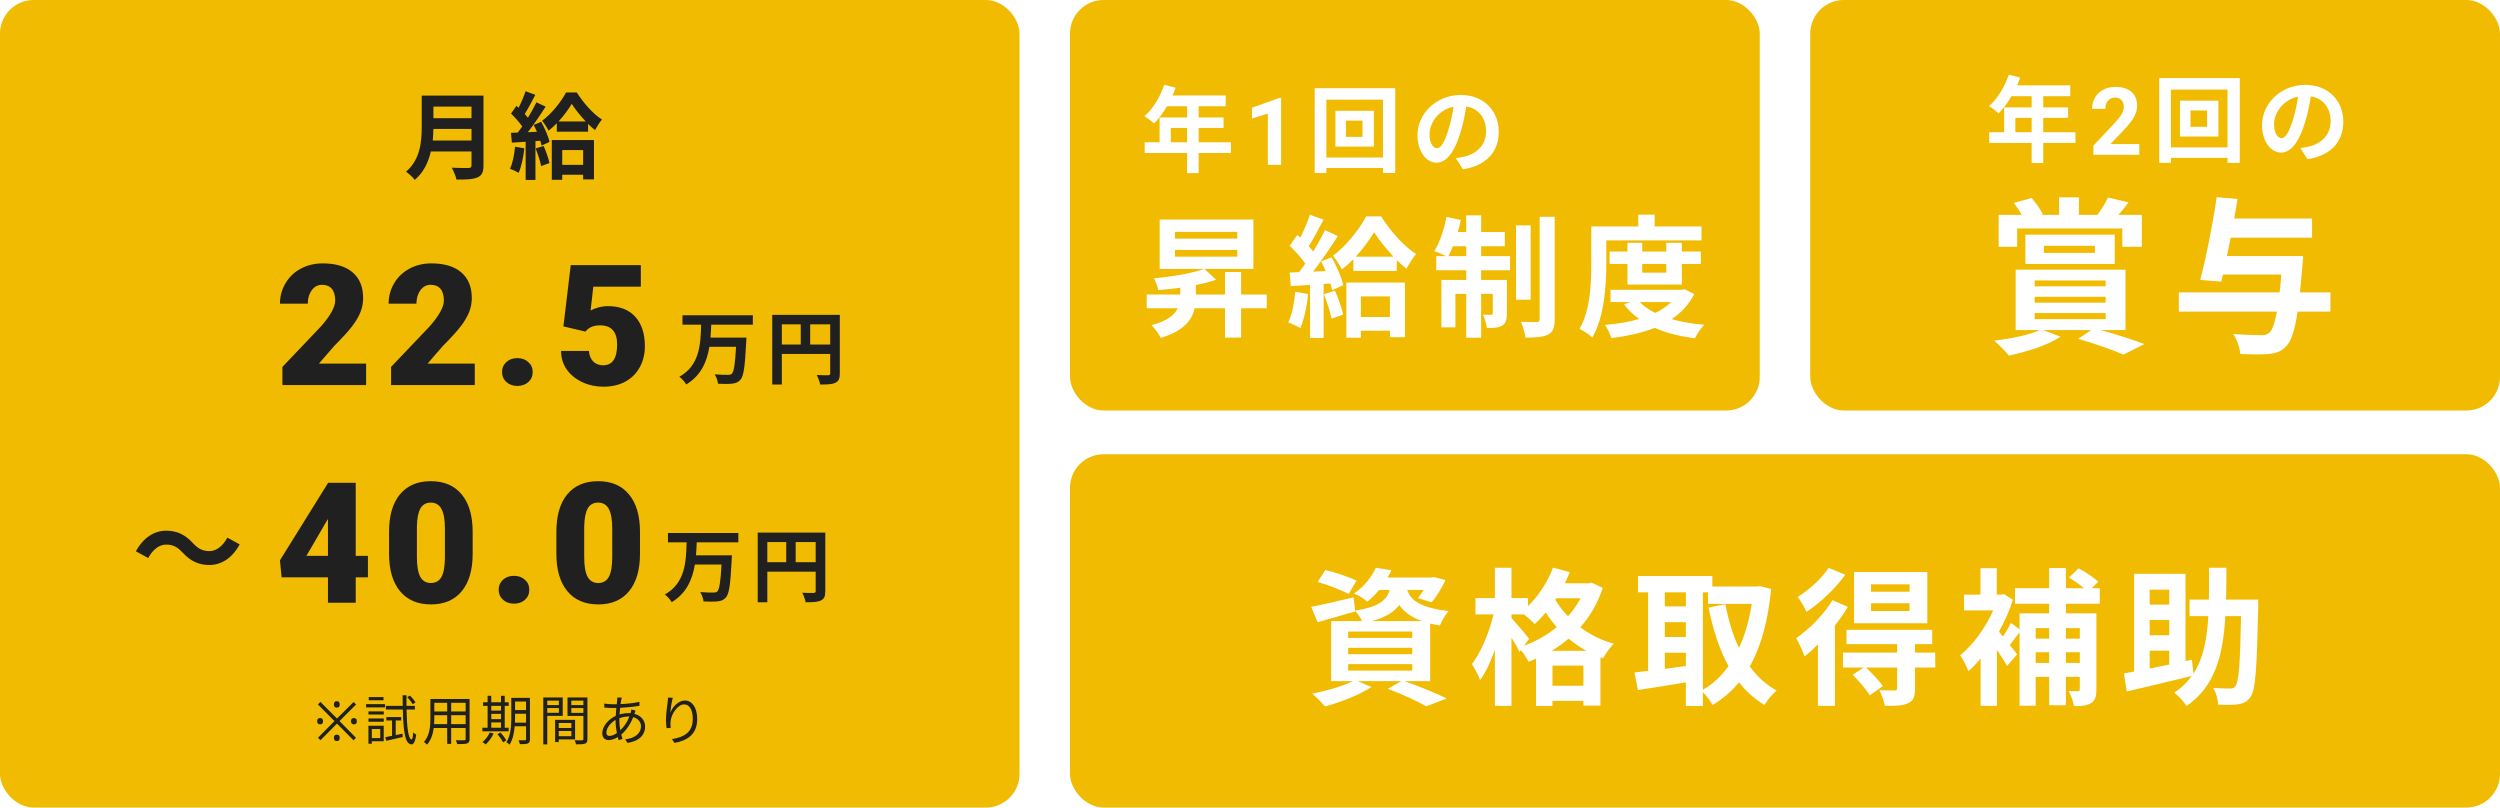 <svg width="743" height="240" viewBox="0 0 743 240" fill="none" xmlns="http://www.w3.org/2000/svg">
<rect x="318" width="205" height="122" rx="10" fill="#F0BB00"/>
<g filter="url(#filter0_d)">
<path d="M346.96 41.28V37.024H351.804V41.28H346.96ZM364.824 41.28H355.248V37.024H362.64V33.916H355.248V30.584H363.284V27.364H347.464C347.828 26.608 348.136 25.852 348.388 25.068L345 24.2C343.796 27.812 341.64 31.396 339.12 33.524C339.932 34 341.36 35.12 342.004 35.68C343.32 34.364 344.664 32.572 345.812 30.584H351.804V33.916H343.628V41.28H339.204V44.472H351.804V50.464H355.248V44.472H364.824V41.28ZM379.751 48H375.8V32.77L371.083 34.232V31.02L379.327 28.066H379.751V48ZM403.946 39.684H399.018V34.84H403.946V39.684ZM395.882 31.928V42.568H407.306V31.928H395.882ZM393.194 45.816V28.624H410.022V45.816H393.194ZM389.722 25.208V50.408H393.194V48.924H410.022V50.408H413.662V25.208H389.722ZM444.434 38.144C444.434 32.04 440.066 27.224 433.122 27.224C425.87 27.224 420.27 32.74 420.27 39.208C420.27 43.94 422.846 47.356 425.954 47.356C429.006 47.356 431.414 43.884 433.094 38.228C433.906 35.596 434.382 33.02 434.774 30.64C438.554 31.284 440.654 34.168 440.654 38.032C440.654 42.12 437.854 44.696 434.27 45.536C433.514 45.704 432.73 45.872 431.666 45.984L433.766 49.316C440.822 48.224 444.434 44.052 444.434 38.144ZM423.854 38.844C423.854 35.764 426.346 31.676 430.966 30.724C430.658 33.048 430.126 35.428 429.482 37.5C428.334 41.28 427.242 43.044 426.066 43.044C424.974 43.044 423.854 41.672 423.854 38.844ZM348.202 73.28H366.723V75.281H348.202V73.28ZM348.202 67.904H366.723V69.906H348.202V67.904ZM375.474 86.543H367.861V79.833H363.074V86.543H354.402V83.718C356.56 83.286 358.64 82.776 360.406 82.148L356.992 78.931H371.511V64.255H343.651V78.931H356.835C353.343 80.226 347.339 81.207 341.963 81.717C342.473 82.619 343.023 84.228 343.219 85.209C345.338 85.052 347.535 84.817 349.772 84.503V86.543H339.805V90.624H349.026C348.085 92.586 345.926 94.391 341.218 95.647C342.12 96.51 343.454 98.315 343.964 99.414C350.792 97.413 353.264 94.117 354.049 90.624H363.074V99.335H367.861V90.624H375.474V86.543ZM383.95 85.719C383.636 89.015 383.008 92.508 381.87 94.823C382.89 95.176 384.617 96 385.441 96.51C386.579 93.999 387.403 90.075 387.795 86.386L383.95 85.719ZM392.465 86.425C393.367 88.741 394.387 91.762 394.741 93.724L398.194 92.468C397.762 90.506 396.742 87.642 395.761 85.405L392.465 86.425ZM391.641 76.733C392.112 77.597 392.582 78.578 393.014 79.559L389.247 79.716C391.719 76.537 394.427 72.574 396.585 69.16L392.779 67.394C391.876 69.317 390.62 71.554 389.286 73.751C388.894 73.28 388.462 72.731 387.952 72.181C389.365 69.984 390.934 66.963 392.347 64.294L388.305 62.803C387.638 64.883 386.54 67.473 385.441 69.631C385.127 69.356 384.813 69.082 384.538 68.846L382.302 72.025C383.91 73.594 385.794 75.674 386.932 77.361C386.304 78.264 385.676 79.127 385.088 79.873L382.262 79.99L382.655 84.032L388.345 83.679V99.453H392.386V83.404L394.387 83.247C394.623 83.993 394.78 84.66 394.898 85.248L398.194 83.757C397.762 81.52 396.232 78.107 394.741 75.438L391.641 76.733ZM412.085 87.093V93.214H403.452V87.093H412.085ZM399.135 99.375H403.452V97.295H412.085V99.218H416.558V82.972H399.135V99.375ZM401.922 75.281C404.158 72.888 406.042 70.219 407.376 68.022C408.788 70.219 410.907 72.888 413.144 75.281H401.922ZM405.021 63.313C403.099 67.002 399.096 72.142 395.133 75.007C396.036 76.027 397.213 77.871 397.801 79.088C398.979 78.185 400.116 77.165 401.215 76.027V79.519H414.125V76.302C415.067 77.243 416.048 78.107 416.99 78.852C417.774 77.4 418.873 75.674 419.854 74.497C416.048 72.103 412.085 67.433 409.456 63.313H405.021ZM429.468 75.124C429.899 74.261 430.37 73.28 430.802 72.181H434.765V75.124H429.468ZM439.199 72.181H446.223V67.944H439.199V62.999H434.765V67.944H432.254C432.607 66.766 432.921 65.589 433.156 64.373L428.879 63.47C428.173 67.198 426.878 71.161 425.269 73.633C426.172 73.947 427.78 74.614 428.801 75.124H425.858V79.323H434.765V82.188H427.388V96.275H431.547V86.347H434.765V99.375H439.199V86.347H442.652V92.076C442.652 92.468 442.535 92.547 442.181 92.547C441.828 92.586 440.847 92.586 439.749 92.508C440.259 93.646 440.769 95.294 440.887 96.471C442.849 96.51 444.34 96.432 445.438 95.765C446.576 95.097 446.851 93.999 446.851 92.194V82.188H439.199V79.323H447.793V75.124H439.199V72.181ZM453.914 65.982H449.559V88.074H453.914V65.982ZM456.582 63.431V93.842C456.582 94.509 456.347 94.666 455.719 94.705C455.052 94.705 453.012 94.705 451.01 94.627C451.599 96 452.227 98.04 452.384 99.335C455.405 99.335 457.681 99.178 459.133 98.433C460.546 97.648 461.056 96.392 461.056 93.881V63.431H456.582ZM476.398 70.455H504.69V66.296H490.76V62.803H485.895V66.296H471.925V77.283C471.925 83.012 471.69 91.174 468.433 96.746C469.492 97.216 471.454 98.511 472.239 99.296C475.81 93.253 476.398 83.639 476.398 77.283V70.455ZM494.213 77.44V80.029H487.072V77.44H494.213ZM498.844 83.561V77.44H504.494V73.751H498.844V71.161H494.213V73.751H487.072V71.161H482.677V73.751H477.379V77.44H482.677V83.561H498.844ZM495.665 88.78C494.37 90.036 492.761 91.134 490.956 91.998C489.112 91.095 487.543 90.036 486.365 88.78H495.665ZM499.628 84.934L498.804 85.131H477.654V88.78H483.501L481.657 89.447C482.912 91.134 484.443 92.586 486.169 93.803C483.069 94.705 479.616 95.254 476.006 95.568C476.712 96.549 477.536 98.315 477.89 99.492C482.559 98.904 486.954 97.962 490.799 96.432C494.213 97.962 498.216 98.982 502.728 99.532C503.317 98.315 504.533 96.51 505.475 95.529C501.944 95.215 498.687 94.666 495.822 93.842C498.647 91.958 500.963 89.525 502.532 86.386L499.628 84.934Z" fill="white"/>
</g>
<rect x="538" width="205" height="122" rx="10" fill="#F0BB00"/>
<g filter="url(#filter1_d)">
<path d="M597.96 38.28V34.024H602.804V38.28H597.96ZM615.824 38.28H606.248V34.024H613.64V30.916H606.248V27.584H614.284V24.364H598.464C598.828 23.608 599.136 22.852 599.388 22.068L596 21.2C594.796 24.812 592.64 28.396 590.12 30.524C590.932 31 592.36 32.12 593.004 32.68C594.32 31.364 595.664 29.572 596.812 27.584H602.804V30.916H594.628V38.28H590.204V41.472H602.804V47.464H606.248V41.472H615.824V38.28ZM634.798 45H621.154V42.293L627.593 35.43C628.477 34.464 629.129 33.62 629.548 32.9C629.976 32.18 630.191 31.497 630.191 30.85C630.191 29.965 629.967 29.273 629.521 28.771C629.074 28.261 628.436 28.006 627.607 28.006C626.713 28.006 626.007 28.316 625.487 28.936C624.977 29.546 624.722 30.353 624.722 31.355H620.757C620.757 30.143 621.044 29.036 621.618 28.033C622.202 27.031 623.022 26.247 624.079 25.682C625.137 25.107 626.335 24.82 627.675 24.82C629.726 24.82 631.316 25.312 632.446 26.297C633.586 27.281 634.155 28.671 634.155 30.467C634.155 31.451 633.9 32.454 633.39 33.475C632.879 34.495 632.004 35.685 630.765 37.043L626.239 41.815H634.798V45ZM654.946 36.684H650.018V31.84H654.946V36.684ZM646.882 28.928V39.568H658.306V28.928H646.882ZM644.194 42.816V25.624H661.022V42.816H644.194ZM640.722 22.208V47.408H644.194V45.924H661.022V47.408H664.662V22.208H640.722ZM695.434 35.144C695.434 29.04 691.066 24.224 684.122 24.224C676.87 24.224 671.27 29.74 671.27 36.208C671.27 40.94 673.846 44.356 676.954 44.356C680.006 44.356 682.414 40.884 684.094 35.228C684.906 32.596 685.382 30.02 685.774 27.64C689.554 28.284 691.654 31.168 691.654 35.032C691.654 39.12 688.854 41.696 685.27 42.536C684.514 42.704 683.73 42.872 682.666 42.984L684.766 46.316C691.822 45.224 695.434 41.052 695.434 35.144ZM674.854 35.844C674.854 32.764 677.346 28.676 681.966 27.724C681.658 30.048 681.126 32.428 680.482 34.5C679.334 38.28 678.242 40.044 677.066 40.044C675.974 40.044 674.854 38.672 674.854 35.844ZM598.5 66.9H629.75V72.35H635.55V62.85H628.6C629.55 61.8 630.6 60.55 631.6 59.15L625.5 57.7C624.8 59.25 623.45 61.35 622.35 62.85H616.85V57.65H610.95V62.85H605.55L606.15 62.65C605.45 61.3 604.1 59.3 602.8 57.85L597.5 59.3C598.3 60.35 599.2 61.65 599.9 62.85H593V72.35H598.5V66.9ZM606.45 72.05H621.6V74.15H606.45V72.05ZM627.5 77.45V68.75H600.95V77.45H627.5ZM603.7 92.05H624.8V93.85H603.7V92.05ZM603.7 87.2H624.8V88.95H603.7V87.2ZM603.7 82.35H624.8V84.1H603.7V82.35ZM630.7 97.1V79.15H598.05V97.1H605.25C602.15 98.55 596.6 99.65 591.65 100.25C592.9 101.25 595.05 103.45 596.05 104.7C601.25 103.55 607.6 101.65 611.4 99.05L606.2 97.1H620.5L616.65 99.7C621.85 101.2 627.1 103.1 630.1 104.4L636.3 101.25C633.15 100.05 628.05 98.4 623.35 97.1H630.7ZM691.6 85.9H682.55C682.8 83.5 683.05 80.75 683.3 77.65C683.4 76.9 683.5 75.1 683.5 75.1H660.85C661.2 73.35 661.6 71.5 661.95 69.65H686.15V63.95H663C663.35 61.95 663.7 60 664 58.15L657.8 57.6C656.65 65.5 654.6 75.85 652.9 82.2L659.15 82.7L659.65 80.6H677C676.85 82.55 676.7 84.3 676.5 85.9H646.55V91.6H675.7C675.05 95.15 674.3 97.15 673.4 97.9C672.7 98.5 672 98.6 670.95 98.6C669.5 98.6 666.15 98.55 662.7 98.25C663.85 99.95 664.7 102.45 664.8 104.2C668.1 104.35 671.4 104.4 673.3 104.2C675.6 103.95 677.05 103.45 678.55 101.8C679.95 100.3 681 97.3 681.85 91.6H691.6V85.9Z" fill="white"/>
</g>
<rect x="318" y="135" width="425" height="105" rx="10" fill="#F0BB00"/>
<g filter="url(#filter2_d)">
<path d="M402.18 171.56C399.98 170.504 395.8 169.096 392.896 168.392L390.608 171.956C393.644 172.836 397.78 174.42 399.804 175.52L402.18 171.56ZM399.672 196.376H418.724V198.312H399.672V196.376ZM399.672 191.536H418.724V193.428H399.672V191.536ZM399.672 186.696H418.724V188.588H399.672V186.696ZM406.8 183.572C410.848 182.428 413.312 180.888 414.852 178.82C416.172 180.712 418.196 182.34 421.584 183.572H406.8ZM424.048 201.436V184.32C424.928 184.54 425.896 184.716 426.952 184.892C427.436 183.616 428.58 181.592 429.548 180.624C420.66 179.568 418.152 177.148 417.228 174.332H422.112C421.54 175.256 420.924 176.092 420.396 176.752L424.444 178.028C425.896 176.4 427.48 173.76 428.624 171.384L425.148 170.504L424.356 170.636H411.376C411.816 169.932 412.168 169.228 412.52 168.48L407.9 167.732C406.756 170.284 404.6 173.188 401.432 175.388C402.62 175.872 404.424 176.928 405.348 177.852C406.712 176.752 407.856 175.564 408.868 174.332H412.036C411.068 177.456 408.736 179.348 401.74 180.492L401.3 176.532C396.636 177.632 391.928 178.732 388.672 179.348L390.608 183.924C393.908 183 398 181.812 401.784 180.712L401.74 180.536C402.444 181.24 403.28 182.516 403.808 183.572H394.612V201.436H401.08C398.044 202.932 393.248 204.34 388.98 205.132C390.08 206.056 391.928 207.948 392.852 208.96C397.296 207.728 402.928 205.572 406.58 203.196L402.576 201.436H415.424L411.464 203.724C415.908 205.396 420.396 207.464 422.904 208.916L428.976 206.584C425.984 205.132 420.924 203.02 416.436 201.436H424.048ZM460.128 192.416C461.932 191.36 463.604 190.172 465.188 188.808C466.772 190.128 468.532 191.36 470.468 192.416H460.128ZM460.392 202.8V196.816H469.588V202.8H460.392ZM453.44 188.852C452.692 187.84 449.392 183.924 448.204 182.648V181.592H451.944C453.088 182.516 454.452 183.748 455.112 184.452C456.212 183.484 457.312 182.34 458.368 181.064C459.336 182.516 460.436 183.968 461.668 185.376C458.808 187.752 455.464 189.6 451.944 190.92L453.44 188.852ZM468.752 176.796C467.74 178.732 466.464 180.536 465.012 182.164C463.472 180.58 462.24 178.908 461.228 177.236L461.536 176.796H468.752ZM472.052 172.176L471.172 172.352H464.088C464.616 171.252 465.1 170.152 465.54 169.052L460.568 167.688C458.984 171.912 456.256 176.092 453.132 179.128V176.752H448.204V167.732H443.276V176.752H437.512V181.592H442.88C441.648 186.828 439.14 192.9 436.456 196.376C437.248 197.652 438.392 199.676 438.876 201.128C440.548 198.884 442.044 195.628 443.276 192.108V208.784H448.204V188.5C449.172 190.04 450.096 191.668 450.624 192.768L451.02 192.196C451.856 193.252 452.78 194.66 453.264 195.672C454.012 195.408 454.76 195.1 455.508 194.748V208.828H460.392V207.288H469.588V208.696H474.648V194.352L475.44 194.66C476.1 193.384 477.552 191.316 478.608 190.304C474.78 189.248 471.436 187.532 468.664 185.42C471.568 182.164 473.856 178.292 475.352 173.716L472.052 172.176ZM505.096 175.036H506.636V178.468H519.616C518.868 183.396 517.548 187.796 515.832 191.58C513.984 187.708 512.664 183.264 511.784 178.556L506.768 179.568C508.132 186.212 510.024 192.108 512.708 196.992C510.552 199.984 508 202.36 505.096 203.988V175.036ZM493.788 192.988H500.036V196.948C497.924 197.212 495.812 197.52 493.788 197.784V192.988ZM493.788 183.924H500.036V188.324H493.788V183.924ZM500.036 175.036V179.216H493.788V175.036H500.036ZM521.948 173.188L521.068 173.32H507.912V170.196H485.824V175.036H488.816V198.4C487.32 198.576 485.956 198.708 484.768 198.84L485.78 204.076C489.828 203.46 494.976 202.668 500.036 201.788V208.828H505.096V204.692C506.152 205.748 507.34 207.376 508 208.52C510.992 206.716 513.588 204.516 515.832 201.788C517.944 204.472 520.408 206.716 523.4 208.52C524.192 207.156 525.82 205.176 527.008 204.208C523.84 202.492 521.2 200.028 519.044 197.08C522.344 191.184 524.456 183.616 525.38 174.024L521.948 173.188ZM566.52 174.86H555.08V172.66H566.52V174.86ZM566.52 180.58H555.08V178.292H566.52V180.58ZM571.8 169.008H550.02V184.232H571.8V169.008ZM542.452 167.776C540.604 170.724 536.732 174.288 533.3 176.4C534.092 177.5 535.368 179.656 535.896 180.844C540.032 178.16 544.52 173.848 547.424 169.8L542.452 167.776ZM543.596 177.368C541.044 181.68 536.732 185.948 532.816 188.676C533.608 189.952 534.928 192.944 535.324 194.088C536.644 193.076 537.964 191.844 539.284 190.524V208.784H544.344V184.892C545.796 183.044 547.116 181.196 548.172 179.348L543.596 177.368ZM574.132 192.944H568.148V190.436H573.252V186.168H547.776V190.436H562.824V192.944H546.72V197.388H552.88L549.624 199.544C551.472 201.392 553.716 203.988 554.684 205.66L558.6 202.888C557.5 201.348 555.344 199.06 553.584 197.388H562.824V203.504C562.824 203.988 562.648 204.164 562.032 204.208C561.46 204.208 559.392 204.208 557.544 204.12C558.204 205.44 558.952 207.376 559.172 208.784C562.164 208.784 564.364 208.784 565.992 208.036C567.708 207.288 568.148 206.056 568.148 203.636V197.388H574.176L574.132 192.944ZM617.12 185.684V188.808H612.984V185.684H617.12ZM612.984 196.024V192.856H617.12V196.024H612.984ZM604.008 196.024V192.856H608.012V196.024H604.008ZM608.012 185.684V188.808H604.008V185.684H608.012ZM623.06 178.424V173.804H620.684L622.576 171.912C621.344 170.636 618.748 168.964 616.768 167.908L613.908 170.636C615.36 171.516 617.076 172.704 618.352 173.804H612.984V167.82H608.012V173.804H597.848V178.424H608.012V181.284H599.212V186.036L596.616 184.1C596.088 185.288 595.164 186.872 594.284 188.192C593.844 187.664 593.448 187.18 593.096 186.74C594.768 183.748 596.22 180.492 597.232 177.236L594.592 175.564L593.668 175.74H592.436V167.864H587.596V175.74H582.712V180.404H591.38C589.092 185.64 585.308 190.744 581.524 193.78C582.316 194.616 583.504 197.168 583.988 198.488C585.22 197.432 586.452 196.156 587.64 194.704V208.784H592.48V192.108C593.668 193.868 594.812 195.672 595.472 196.948L598.508 193.472L596.308 190.7C597.188 189.6 598.2 188.236 599.212 186.916V208.74H604.008V200.16H608.012V208.608H612.984V200.16H617.12V203.812C617.12 204.296 616.988 204.428 616.548 204.428C616.152 204.428 614.964 204.428 613.82 204.384C614.48 205.572 615.184 207.596 615.404 208.872C617.56 208.872 619.188 208.74 620.42 207.992C621.696 207.2 622.048 205.968 622.048 203.9V181.284H612.984V178.424H623.06ZM637.888 192.372H643.696V196.508C641.672 196.904 639.736 197.344 637.888 197.696V192.372ZM643.696 174.244V178.688H637.888V174.244H643.696ZM643.696 187.796H637.888V183.264H643.696V187.796ZM670.14 177.192H660.592C660.68 174.2 660.68 171.032 660.68 167.732H655.532C655.532 171.076 655.532 174.2 655.488 177.192H649.724V182.12H655.312C654.916 188.94 653.86 194.616 650.912 199.192L650.428 195.056L648.536 195.452V169.536H633.268V198.576C632.168 198.796 631.112 198.972 630.232 199.148L631.068 204.516C636.436 203.24 643.652 201.568 650.384 199.896C649.064 201.788 647.348 203.416 645.192 204.868C646.424 205.792 648.052 207.552 648.844 208.828C657.336 202.976 659.712 193.736 660.372 182.12H665.036C664.772 196.244 664.376 201.7 663.364 202.888C662.968 203.504 662.528 203.636 661.824 203.636C660.856 203.636 658.876 203.592 656.72 203.46C657.644 204.824 658.172 207.024 658.26 208.432C660.548 208.52 662.836 208.564 664.244 208.3C665.828 208.036 666.884 207.552 667.896 206.056C669.348 204.032 669.744 197.564 670.14 179.524V177.192Z" fill="white"/>
</g>
<rect width="303" height="240" rx="10" fill="#F0BB00"/>
<g filter="url(#filter3_d)">
<path d="M103.025 162.516H106.649V168.881H103.025V176.446H94.775V168.881H80.993L80.503 163.838L94.775 140.875V140.802H103.025V162.516ZM88.361 162.516H94.775V151.549L94.261 152.381L88.361 162.516ZM137.779 161.88C137.779 166.694 136.694 170.407 134.523 173.018C132.369 175.63 129.325 176.935 125.392 176.935C121.426 176.935 118.358 175.622 116.187 172.994C114.017 170.366 112.931 166.662 112.931 161.88V155.368C112.931 150.553 114.008 146.84 116.163 144.229C118.333 141.618 121.394 140.312 125.343 140.312C129.293 140.312 132.353 141.626 134.523 144.253C136.694 146.881 137.779 150.594 137.779 155.392V161.88ZM129.529 154.315C129.529 151.753 129.195 149.843 128.526 148.587C127.856 147.314 126.796 146.677 125.343 146.677C123.923 146.677 122.887 147.265 122.234 148.44C121.598 149.615 121.255 151.394 121.206 153.777V162.883C121.206 165.544 121.54 167.494 122.21 168.734C122.879 169.958 123.94 170.57 125.392 170.57C126.796 170.57 127.832 169.975 128.501 168.783C129.17 167.576 129.513 165.691 129.529 163.128V154.315ZM150.06 168.441C151.366 168.441 152.451 168.832 153.316 169.616C154.181 170.383 154.613 171.37 154.613 172.578C154.613 173.786 154.181 174.781 153.316 175.564C152.451 176.332 151.366 176.715 150.06 176.715C148.738 176.715 147.645 176.323 146.78 175.54C145.931 174.757 145.507 173.769 145.507 172.578C145.507 171.386 145.931 170.399 146.78 169.616C147.645 168.832 148.738 168.441 150.06 168.441ZM187.507 161.88C187.507 166.694 186.422 170.407 184.251 173.018C182.097 175.63 179.053 176.935 175.12 176.935C171.154 176.935 168.085 175.622 165.915 172.994C163.744 170.366 162.659 166.662 162.659 161.88V155.368C162.659 150.553 163.736 146.84 165.89 144.229C168.061 141.618 171.121 140.312 175.071 140.312C179.02 140.312 182.08 141.626 184.251 144.253C186.422 146.881 187.507 150.594 187.507 155.392V161.88ZM179.257 154.315C179.257 151.753 178.922 149.843 178.253 148.587C177.584 147.314 176.523 146.677 175.071 146.677C173.651 146.677 172.614 147.265 171.962 148.44C171.325 149.615 170.982 151.394 170.933 153.777V162.883C170.933 165.544 171.268 167.494 171.937 168.734C172.606 169.958 173.667 170.57 175.12 170.57C176.523 170.57 177.559 169.975 178.229 168.783C178.898 167.576 179.241 165.691 179.257 163.128V154.315Z" fill="#202020"/>
</g>
<g filter="url(#filter4_d)">
<path d="M217.898 159.653V156.869H196.981V159.653H202.525C202.359 165.388 202.168 171.718 196.053 175.144C196.791 175.692 197.671 176.667 198.099 177.429C202.525 174.764 204.239 170.647 204.976 166.245H212.901C212.639 171.337 212.258 173.669 211.639 174.264C211.33 174.526 211.021 174.573 210.521 174.573C209.807 174.573 208.189 174.573 206.547 174.431C207.07 175.216 207.475 176.406 207.546 177.215C209.117 177.286 210.759 177.31 211.687 177.191C212.758 177.072 213.519 176.834 214.233 176.001C215.161 174.954 215.566 172.075 215.923 164.769C215.97 164.412 215.994 163.508 215.994 163.508H205.31C205.429 162.223 205.476 160.914 205.524 159.653H217.898ZM234.936 165.555V159.558H240.885V165.555H234.936ZM226.512 159.558H232.128V165.555H226.512V159.558ZM243.741 156.75H223.657V177.453H226.512V168.363H240.885V174.121C240.885 174.526 240.718 174.669 240.266 174.692C239.79 174.692 238.244 174.716 236.887 174.621C237.292 175.359 237.768 176.667 237.91 177.453C240.028 177.453 241.456 177.405 242.408 176.929C243.407 176.477 243.741 175.692 243.741 174.145V156.75Z" fill="#202020"/>
</g>
<g filter="url(#filter5_d)">
<path d="M52.158 162.101C54.424 164.566 56.856 165.766 60.02 165.766C63.585 165.766 66.85 163.767 69.082 159.636L65.418 157.637C64.152 160.002 62.253 161.635 60.12 161.635C57.822 161.635 56.589 160.768 55.157 159.236C52.891 156.771 50.459 155.571 47.294 155.571C43.73 155.571 40.465 157.57 38.233 161.701L41.897 163.7C43.163 161.335 45.062 159.702 47.194 159.702C49.526 159.702 50.726 160.602 52.158 162.101Z" fill="#202020"/>
</g>
<g filter="url(#filter6_d)">
<path d="M222.212 94.948V92.163H201.295V94.948H206.84C206.673 100.682 206.483 107.012 200.367 110.439C201.105 110.986 201.985 111.962 202.414 112.723C206.84 110.058 208.553 105.941 209.291 101.539H217.215C216.953 106.632 216.573 108.964 215.954 109.558C215.644 109.82 215.335 109.868 214.835 109.868C214.122 109.868 212.503 109.868 210.861 109.725C211.385 110.51 211.789 111.7 211.861 112.509C213.431 112.581 215.073 112.604 216.001 112.485C217.072 112.366 217.834 112.128 218.548 111.296C219.476 110.249 219.88 107.369 220.237 100.064C220.285 99.707 220.309 98.802 220.309 98.802H209.624C209.743 97.517 209.791 96.209 209.838 94.948H222.212ZM239.25 100.849V94.852H245.199V100.849H239.25ZM230.827 94.852H236.442V100.849H230.827V94.852ZM248.055 92.044H227.971V112.747H230.827V103.657H245.199V109.416C245.199 109.82 245.033 109.963 244.581 109.987C244.105 109.987 242.558 110.011 241.202 109.915C241.606 110.653 242.082 111.962 242.225 112.747C244.343 112.747 245.771 112.7 246.722 112.224C247.722 111.772 248.055 110.986 248.055 109.439V92.044Z" fill="#202020"/>
</g>
<g filter="url(#filter7_d)">
<path d="M126.612 39.767C126.725 38.581 126.781 37.395 126.809 36.322H138.132V39.767H126.612ZM138.132 29.687V33.132H126.809V29.687H138.132ZM141.689 26.412H123.336V35.701C123.336 39.993 122.941 45.386 118.678 49.028C119.412 49.508 120.767 50.751 121.275 51.456C123.901 49.254 125.313 46.176 126.047 43.014H138.132V47.108C138.132 47.701 137.906 47.927 137.228 47.927C136.607 47.927 134.235 47.955 132.259 47.842C132.795 48.774 133.473 50.383 133.671 51.372C136.579 51.372 138.555 51.315 139.911 50.722C141.209 50.158 141.689 49.198 141.689 47.165V26.412ZM151.064 41.602C150.838 43.974 150.386 46.487 149.567 48.153C150.301 48.407 151.544 49 152.136 49.367C152.955 47.56 153.548 44.736 153.831 42.082L151.064 41.602ZM157.191 42.111C157.84 43.776 158.574 45.951 158.828 47.362L161.313 46.459C161.002 45.047 160.268 42.986 159.562 41.377L157.191 42.111ZM156.598 35.136C156.936 35.758 157.275 36.464 157.586 37.169L154.875 37.282C156.654 34.995 158.602 32.144 160.155 29.687L157.416 28.416C156.767 29.8 155.864 31.409 154.904 32.991C154.621 32.652 154.311 32.257 153.944 31.861C154.96 30.28 156.089 28.106 157.106 26.186L154.198 25.113C153.718 26.609 152.927 28.473 152.136 30.026C151.911 29.828 151.685 29.631 151.487 29.461L149.878 31.748C151.035 32.878 152.391 34.374 153.209 35.588C152.758 36.238 152.306 36.859 151.882 37.395L149.849 37.48L150.132 40.388L154.226 40.134V51.485H157.134V39.937L158.574 39.824C158.744 40.36 158.856 40.84 158.941 41.264L161.313 40.191C161.002 38.581 159.901 36.125 158.828 34.205L156.598 35.136ZM171.308 42.591V46.995H165.096V42.591H171.308ZM161.991 51.428H165.096V49.932H171.308V51.315H174.527V39.626H161.991V51.428ZM163.995 34.092C165.605 32.369 166.96 30.449 167.92 28.868C168.936 30.449 170.461 32.369 172.071 34.092H163.995ZM166.226 25.48C164.842 28.134 161.962 31.833 159.111 33.894C159.76 34.628 160.607 35.955 161.031 36.831C161.878 36.181 162.696 35.447 163.487 34.628V37.141H172.776V34.826C173.454 35.504 174.16 36.125 174.838 36.661C175.402 35.617 176.193 34.374 176.899 33.527C174.16 31.805 171.308 28.445 169.416 25.48H166.226Z" fill="#202020"/>
</g>
<g filter="url(#filter8_d)">
<path d="M106.11 111.74H81.237V106.354L92.694 94.31C95.518 91.095 96.93 88.54 96.93 86.647C96.93 85.113 96.595 83.946 95.926 83.147C95.257 82.347 94.286 81.947 93.013 81.947C91.756 81.947 90.736 82.486 89.953 83.563C89.169 84.624 88.778 85.954 88.778 87.553H80.503C80.503 85.366 81.05 83.351 82.143 81.506C83.237 79.646 84.754 78.193 86.697 77.149C88.639 76.104 90.809 75.582 93.209 75.582C97.06 75.582 100.022 76.472 102.095 78.25C104.184 80.029 105.229 82.584 105.229 85.913C105.229 87.317 104.968 88.687 104.445 90.026C103.923 91.348 103.107 92.743 101.997 94.212C100.904 95.665 99.133 97.615 96.685 100.063L92.082 105.375H106.11V111.74ZM138.403 111.74H113.531V106.354L124.988 94.31C127.811 91.095 129.223 88.54 129.223 86.647C129.223 85.113 128.888 83.946 128.219 83.147C127.55 82.347 126.579 81.947 125.306 81.947C124.049 81.947 123.029 82.486 122.246 83.563C121.462 84.624 121.071 85.954 121.071 87.553H112.796C112.796 85.366 113.343 83.351 114.436 81.506C115.53 79.646 117.048 78.193 118.99 77.149C120.932 76.104 123.103 75.582 125.502 75.582C129.353 75.582 132.316 76.472 134.388 78.25C136.477 80.029 137.522 82.584 137.522 85.913C137.522 87.317 137.261 88.687 136.738 90.026C136.216 91.348 135.4 92.743 134.29 94.212C133.197 95.665 131.426 97.615 128.978 100.063L124.376 105.375H138.403V111.74ZM151.063 103.735C152.368 103.735 153.454 104.127 154.319 104.91C155.184 105.677 155.616 106.665 155.616 107.872C155.616 109.08 155.184 110.076 154.319 110.859C153.454 111.626 152.368 112.01 151.063 112.01C149.741 112.01 148.647 111.618 147.782 110.834C146.934 110.051 146.509 109.064 146.509 107.872C146.509 106.681 146.934 105.693 147.782 104.91C148.647 104.127 149.741 103.735 151.063 103.735ZM164.75 94.31L166.929 76.096H187.762V82.51H173.637L172.829 89.585C173.417 89.242 174.184 88.94 175.13 88.679C176.093 88.418 177.032 88.288 177.946 88.288C181.487 88.288 184.205 89.34 186.098 91.446C188.007 93.535 188.962 96.472 188.962 100.259C188.962 102.544 188.448 104.616 187.42 106.477C186.408 108.321 184.98 109.741 183.136 110.737C181.291 111.732 179.113 112.23 176.599 112.23C174.363 112.23 172.266 111.773 170.308 110.859C168.349 109.929 166.815 108.664 165.705 107.064C164.595 105.449 164.049 103.629 164.065 101.605H172.34C172.421 102.911 172.837 103.947 173.588 104.714C174.339 105.481 175.326 105.865 176.55 105.865C179.325 105.865 180.712 103.808 180.712 99.696C180.712 95.893 179.015 93.992 175.62 93.992C173.694 93.992 172.258 94.612 171.311 95.852L164.75 94.31Z" fill="#202020"/>
</g>
<path d="M100.089 210.304C99.79 210.304 99.571 210.219 99.433 210.048C99.305 209.877 99.241 209.643 99.241 209.344C99.241 209.056 99.305 208.827 99.433 208.656C99.571 208.485 99.79 208.4 100.089 208.4C100.398 208.4 100.622 208.485 100.761 208.656C100.899 208.827 100.969 209.056 100.969 209.344C100.969 209.643 100.899 209.877 100.761 210.048C100.622 210.219 100.398 210.304 100.089 210.304ZM95.241 220L94.505 219.264L99.401 214.304L94.489 209.36L95.225 208.608L100.153 213.552L105.097 208.624L105.833 209.36L100.905 214.304L105.801 219.28L105.065 220.016L100.153 215.056L95.241 220ZM95.129 215.28C94.873 215.28 94.665 215.211 94.505 215.072C94.345 214.923 94.265 214.683 94.265 214.352C94.265 214.021 94.345 213.781 94.505 213.632C94.665 213.483 94.873 213.408 95.129 213.408C95.395 213.408 95.609 213.483 95.769 213.632C95.929 213.781 96.009 214.021 96.009 214.352C96.009 214.683 95.929 214.923 95.769 215.072C95.609 215.211 95.395 215.28 95.129 215.28ZM105.177 215.28C104.921 215.28 104.713 215.211 104.553 215.072C104.393 214.923 104.313 214.683 104.313 214.352C104.313 214.021 104.393 213.781 104.553 213.632C104.713 213.483 104.921 213.408 105.177 213.408C105.443 213.408 105.657 213.483 105.817 213.632C105.977 213.781 106.057 214.021 106.057 214.352C106.057 214.683 105.977 214.923 105.817 215.072C105.657 215.211 105.443 215.28 105.177 215.28ZM100.089 220.24C99.79 220.24 99.571 220.155 99.433 219.984C99.305 219.813 99.241 219.579 99.241 219.28C99.241 218.992 99.305 218.763 99.433 218.592C99.571 218.421 99.79 218.336 100.089 218.336C100.398 218.336 100.622 218.421 100.761 218.592C100.899 218.763 100.969 218.992 100.969 219.28C100.969 219.579 100.899 219.813 100.761 219.984C100.622 220.155 100.398 220.24 100.089 220.24ZM123.495 208.768C123.175 208.192 122.471 207.328 121.847 206.736L121.015 207.168C121.623 207.792 122.311 208.688 122.631 209.28L123.495 208.768ZM113.975 207.168H109.591V208.128H113.975V207.168ZM113.015 216.656V219.344H110.503V216.656H113.015ZM114.039 215.68H109.495V221.04H110.503V220.304H114.039V215.68ZM109.511 214.496H114.055V213.536H109.511V214.496ZM109.511 212.368H114.055V211.424H109.511V212.368ZM108.807 210.24H114.439V209.264H108.807V210.24ZM117.607 218.464V214.128H119.239V213.104H114.823V214.128H116.519V218.688C115.767 218.848 115.079 218.976 114.519 219.088L114.791 220.176C116.167 219.856 117.975 219.456 119.687 219.04L119.623 218.048L117.607 218.464ZM123.303 210.864V209.792H120.807C120.791 208.784 120.791 207.728 120.807 206.624H119.655C119.671 207.728 119.671 208.784 119.687 209.792H114.695V210.864H119.719C119.863 217.168 120.343 221.168 122.295 221.232C122.823 221.248 123.399 220.656 123.687 218.336C123.511 218.224 123.015 217.92 122.807 217.664C122.743 218.96 122.567 219.776 122.311 219.76C121.367 219.696 120.919 216.176 120.823 210.864H123.303ZM134.087 215.216V212.56H138.391V215.216H134.087ZM129.015 215.216C129.063 214.624 129.079 214.032 129.079 213.504V212.56H132.903V215.216H129.015ZM132.903 208.88V211.44H129.079V208.88H132.903ZM138.391 211.44H134.087V208.88H138.391V211.44ZM139.559 207.744H127.911V213.504C127.911 215.728 127.751 218.544 125.991 220.528C126.247 220.672 126.727 221.072 126.903 221.312C128.119 219.952 128.663 218.128 128.903 216.352H132.903V221.072H134.087V216.352H138.391V219.6C138.391 219.904 138.279 220 137.959 220.016C137.671 220.016 136.583 220.032 135.463 219.984C135.623 220.304 135.815 220.816 135.863 221.136C137.367 221.152 138.295 221.136 138.839 220.944C139.351 220.736 139.559 220.384 139.559 219.616V207.744ZM146.007 214.688H148.903V216.288H146.007V214.688ZM148.903 209.792V211.2H146.007V209.792H148.903ZM146.007 212.16H148.903V213.728H146.007V212.16ZM151.175 216.288H150.007V209.792H151.175V208.72H150.007V206.8H148.903V208.72H146.007V206.8H144.919V208.72H143.575V209.792H144.919V216.288H143.367V217.36H151.175V216.288ZM145.575 217.696C145.095 218.752 144.263 219.824 143.383 220.544C143.671 220.704 144.119 221.04 144.343 221.232C145.223 220.448 146.135 219.232 146.711 218L145.575 217.696ZM147.847 218.192C148.487 218.944 149.207 219.984 149.495 220.624L150.455 220.064C150.151 219.408 149.415 218.416 148.775 217.696L147.847 218.192ZM153.047 214.768C153.063 214.224 153.079 213.68 153.079 213.184V212.112H156.343V214.768H153.047ZM156.343 208.496V211.04H153.079V208.496H156.343ZM157.495 207.408H151.959V213.184C151.959 215.472 151.831 218.512 150.503 220.624C150.775 220.72 151.255 221.088 151.447 221.312C152.407 219.776 152.807 217.744 152.967 215.84H156.343V219.68C156.343 219.936 156.247 220.016 156.007 220.016C155.783 220.032 154.983 220.032 154.135 220.016C154.279 220.32 154.455 220.832 154.503 221.168C155.687 221.168 156.423 221.136 156.887 220.944C157.319 220.752 157.495 220.4 157.495 219.696V207.408ZM166.103 208.224V209.552H162.647V208.224H166.103ZM162.647 211.84V210.432H166.103V211.84H162.647ZM167.239 212.752V207.296H161.463V221.232H162.647V212.752H167.239ZM169.815 214.88V216.352H166.055V214.88H169.815ZM166.055 218.8V217.248H169.815V218.8H166.055ZM170.919 219.744V213.952H164.983V220.544H166.055V219.744H170.919ZM169.799 211.856V210.432H173.383V211.856H169.799ZM173.383 208.224V209.552H169.799V208.224H173.383ZM174.583 207.296H168.663V212.768H173.383V219.632C173.383 219.92 173.287 220.016 173.015 220.016C172.727 220.032 171.751 220.048 170.775 220C170.951 220.32 171.143 220.88 171.191 221.216C172.519 221.216 173.367 221.2 173.879 221.008C174.407 220.8 174.583 220.4 174.583 219.648V207.296ZM184.807 207.328L183.463 207.296C183.479 207.488 183.447 207.776 183.431 208.064C183.399 208.416 183.351 208.832 183.303 209.296C182.935 209.312 182.583 209.312 182.215 209.312C181.527 209.312 180.135 209.2 179.575 209.104L179.607 210.304C180.263 210.352 181.511 210.416 182.199 210.416C182.519 210.416 182.839 210.416 183.175 210.4C183.111 211.152 183.031 211.952 182.999 212.752C180.791 213.776 178.999 215.872 178.999 217.936C178.999 219.296 179.831 219.952 180.887 219.952C181.767 219.952 182.727 219.6 183.607 219.072C183.687 219.392 183.767 219.696 183.863 219.968L185.015 219.616C184.887 219.216 184.759 218.784 184.631 218.32C185.991 217.168 187.287 215.392 188.199 213.12C189.687 213.552 190.503 214.64 190.503 215.856C190.503 217.936 188.711 219.424 185.815 219.728L186.503 220.8C190.215 220.208 191.735 218.224 191.735 215.92C191.735 214.16 190.551 212.688 188.551 212.16C188.551 212.128 188.567 212.112 188.567 212.096C188.647 211.84 188.791 211.408 188.887 211.184L187.623 210.864C187.607 211.136 187.527 211.552 187.447 211.792C187.431 211.856 187.415 211.904 187.399 211.952C187.207 211.936 187.015 211.936 186.807 211.936C185.991 211.936 185.015 212.08 184.119 212.336C184.167 211.664 184.215 210.992 184.295 210.368C186.247 210.272 188.375 210.048 190.055 209.76L190.039 208.576C188.407 208.96 186.455 209.168 184.423 209.264C184.487 208.8 184.551 208.384 184.615 208.048C184.663 207.824 184.727 207.536 184.807 207.328ZM184.071 214.112C184.071 213.888 184.071 213.68 184.087 213.456C184.823 213.184 185.751 212.944 186.791 212.944C186.887 212.944 186.983 212.944 187.063 212.944C186.391 214.736 185.415 216.032 184.343 217.04C184.183 216.112 184.071 215.136 184.071 214.112ZM180.215 217.728C180.215 216.416 181.399 214.832 182.951 213.952C182.951 214.048 182.951 214.144 182.951 214.24C182.951 215.44 183.111 216.736 183.335 217.872C182.519 218.448 181.751 218.72 181.127 218.72C180.519 218.72 180.215 218.384 180.215 217.728ZM199.959 207.376L198.551 207.328C198.519 207.76 198.487 208.224 198.423 208.704C198.231 210 197.927 212.352 197.927 213.872C197.927 214.912 198.023 215.808 198.103 216.416L199.335 216.32C199.239 215.52 199.223 214.976 199.303 214.352C199.495 212.256 201.351 209.344 203.351 209.344C205.031 209.344 205.895 211.168 205.895 213.696C205.895 217.712 203.175 219.136 199.703 219.648L200.455 220.8C204.423 220.08 207.207 218.128 207.207 213.68C207.207 210.32 205.687 208.192 203.559 208.192C201.527 208.192 199.863 210.192 199.207 211.824C199.303 210.704 199.623 208.544 199.959 207.376Z" fill="#202020"/>
<defs>
<filter id="filter0_d" x="339.12" y="24.2" width="167.355" height="76.332" filterUnits="userSpaceOnUse" color-interpolation-filters="sRGB">
<feFlood flood-opacity="0" result="BackgroundImageFix"/>
<feColorMatrix in="SourceAlpha" type="matrix" values="0 0 0 0 0 0 0 0 0 0 0 0 0 0 0 0 0 0 127 0"/>
<feOffset dx="1" dy="1"/>
<feColorMatrix type="matrix" values="0 0 0 0 0 0 0 0 0 0 0 0 0 0 0 0 0 0 1 0"/>
<feBlend mode="normal" in2="BackgroundImageFix" result="effect1_dropShadow"/>
<feBlend mode="normal" in="SourceGraphic" in2="effect1_dropShadow" result="shape"/>
</filter>
<filter id="filter1_d" x="590.12" y="21.2" width="106.314" height="84.5" filterUnits="userSpaceOnUse" color-interpolation-filters="sRGB">
<feFlood flood-opacity="0" result="BackgroundImageFix"/>
<feColorMatrix in="SourceAlpha" type="matrix" values="0 0 0 0 0 0 0 0 0 0 0 0 0 0 0 0 0 0 127 0"/>
<feOffset dx="1" dy="1"/>
<feColorMatrix type="matrix" values="0 0 0 0 0 0 0 0 0 0 0 0 0 0 0 0 0 0 1 0"/>
<feBlend mode="normal" in2="BackgroundImageFix" result="effect1_dropShadow"/>
<feBlend mode="normal" in="SourceGraphic" in2="effect1_dropShadow" result="shape"/>
</filter>
<filter id="filter2_d" x="388.672" y="167.688" width="282.468" height="42.272" filterUnits="userSpaceOnUse" color-interpolation-filters="sRGB">
<feFlood flood-opacity="0" result="BackgroundImageFix"/>
<feColorMatrix in="SourceAlpha" type="matrix" values="0 0 0 0 0 0 0 0 0 0 0 0 0 0 0 0 0 0 127 0"/>
<feOffset dx="1" dy="1"/>
<feColorMatrix type="matrix" values="0 0 0 0 0 0 0 0 0 0 0 0 0 0 0 0 0 0 1 0"/>
<feBlend mode="normal" in2="BackgroundImageFix" result="effect1_dropShadow"/>
<feBlend mode="normal" in="SourceGraphic" in2="effect1_dropShadow" result="shape"/>
</filter>
<filter id="filter3_d" x="80.503" y="140.312" width="109.7" height="39.319" filterUnits="userSpaceOnUse" color-interpolation-filters="sRGB">
<feFlood flood-opacity="0" result="BackgroundImageFix"/>
<feColorMatrix in="SourceAlpha" type="matrix" values="0 0 0 0 0 0 0 0 0 0 0 0 0 0 0 0 0 0 127 0"/>
<feOffset dx="2.696" dy="2.696"/>
<feColorMatrix type="matrix" values="0 0 0 0 1 0 0 0 0 1 0 0 0 0 1 0 0 0 1 0"/>
<feBlend mode="normal" in2="BackgroundImageFix" result="effect1_dropShadow"/>
<feBlend mode="normal" in="SourceGraphic" in2="effect1_dropShadow" result="shape"/>
</filter>
<filter id="filter4_d" x="196.053" y="156.75" width="49.223" height="22.238" filterUnits="userSpaceOnUse" color-interpolation-filters="sRGB">
<feFlood flood-opacity="0" result="BackgroundImageFix"/>
<feColorMatrix in="SourceAlpha" type="matrix" values="0 0 0 0 0 0 0 0 0 0 0 0 0 0 0 0 0 0 127 0"/>
<feOffset dx="1.536" dy="1.536"/>
<feColorMatrix type="matrix" values="0 0 0 0 1 0 0 0 0 1 0 0 0 0 1 0 0 0 1 0"/>
<feBlend mode="normal" in2="BackgroundImageFix" result="effect1_dropShadow"/>
<feBlend mode="normal" in="SourceGraphic" in2="effect1_dropShadow" result="shape"/>
</filter>
<filter id="filter5_d" x="38.232" y="155.571" width="32.999" height="12.344" filterUnits="userSpaceOnUse" color-interpolation-filters="sRGB">
<feFlood flood-opacity="0" result="BackgroundImageFix"/>
<feColorMatrix in="SourceAlpha" type="matrix" values="0 0 0 0 0 0 0 0 0 0 0 0 0 0 0 0 0 0 127 0"/>
<feOffset dx="2.15" dy="2.15"/>
<feColorMatrix type="matrix" values="0 0 0 0 1 0 0 0 0 1 0 0 0 0 1 0 0 0 1 0"/>
<feBlend mode="normal" in2="BackgroundImageFix" result="effect1_dropShadow"/>
<feBlend mode="normal" in="SourceGraphic" in2="effect1_dropShadow" result="shape"/>
</filter>
<filter id="filter6_d" x="200.367" y="92.044" width="49.223" height="22.238" filterUnits="userSpaceOnUse" color-interpolation-filters="sRGB">
<feFlood flood-opacity="0" result="BackgroundImageFix"/>
<feColorMatrix in="SourceAlpha" type="matrix" values="0 0 0 0 0 0 0 0 0 0 0 0 0 0 0 0 0 0 127 0"/>
<feOffset dx="1.536" dy="1.536"/>
<feColorMatrix type="matrix" values="0 0 0 0 1 0 0 0 0 1 0 0 0 0 1 0 0 0 1 0"/>
<feBlend mode="normal" in2="BackgroundImageFix" result="effect1_dropShadow"/>
<feBlend mode="normal" in="SourceGraphic" in2="effect1_dropShadow" result="shape"/>
</filter>
<filter id="filter7_d" x="118.678" y="25.113" width="60.221" height="28.372" filterUnits="userSpaceOnUse" color-interpolation-filters="sRGB">
<feFlood flood-opacity="0" result="BackgroundImageFix"/>
<feColorMatrix in="SourceAlpha" type="matrix" values="0 0 0 0 0 0 0 0 0 0 0 0 0 0 0 0 0 0 127 0"/>
<feOffset dx="2" dy="2"/>
<feColorMatrix type="matrix" values="0 0 0 0 1 0 0 0 0 1 0 0 0 0 1 0 0 0 1 0"/>
<feBlend mode="normal" in2="BackgroundImageFix" result="effect1_dropShadow"/>
<feBlend mode="normal" in="SourceGraphic" in2="effect1_dropShadow" result="shape"/>
</filter>
<filter id="filter8_d" x="80.503" y="75.582" width="111.155" height="39.344" filterUnits="userSpaceOnUse" color-interpolation-filters="sRGB">
<feFlood flood-opacity="0" result="BackgroundImageFix"/>
<feColorMatrix in="SourceAlpha" type="matrix" values="0 0 0 0 0 0 0 0 0 0 0 0 0 0 0 0 0 0 127 0"/>
<feOffset dx="2.696" dy="2.696"/>
<feColorMatrix type="matrix" values="0 0 0 0 1 0 0 0 0 1 0 0 0 0 1 0 0 0 1 0"/>
<feBlend mode="normal" in2="BackgroundImageFix" result="effect1_dropShadow"/>
<feBlend mode="normal" in="SourceGraphic" in2="effect1_dropShadow" result="shape"/>
</filter>
</defs>
</svg>
